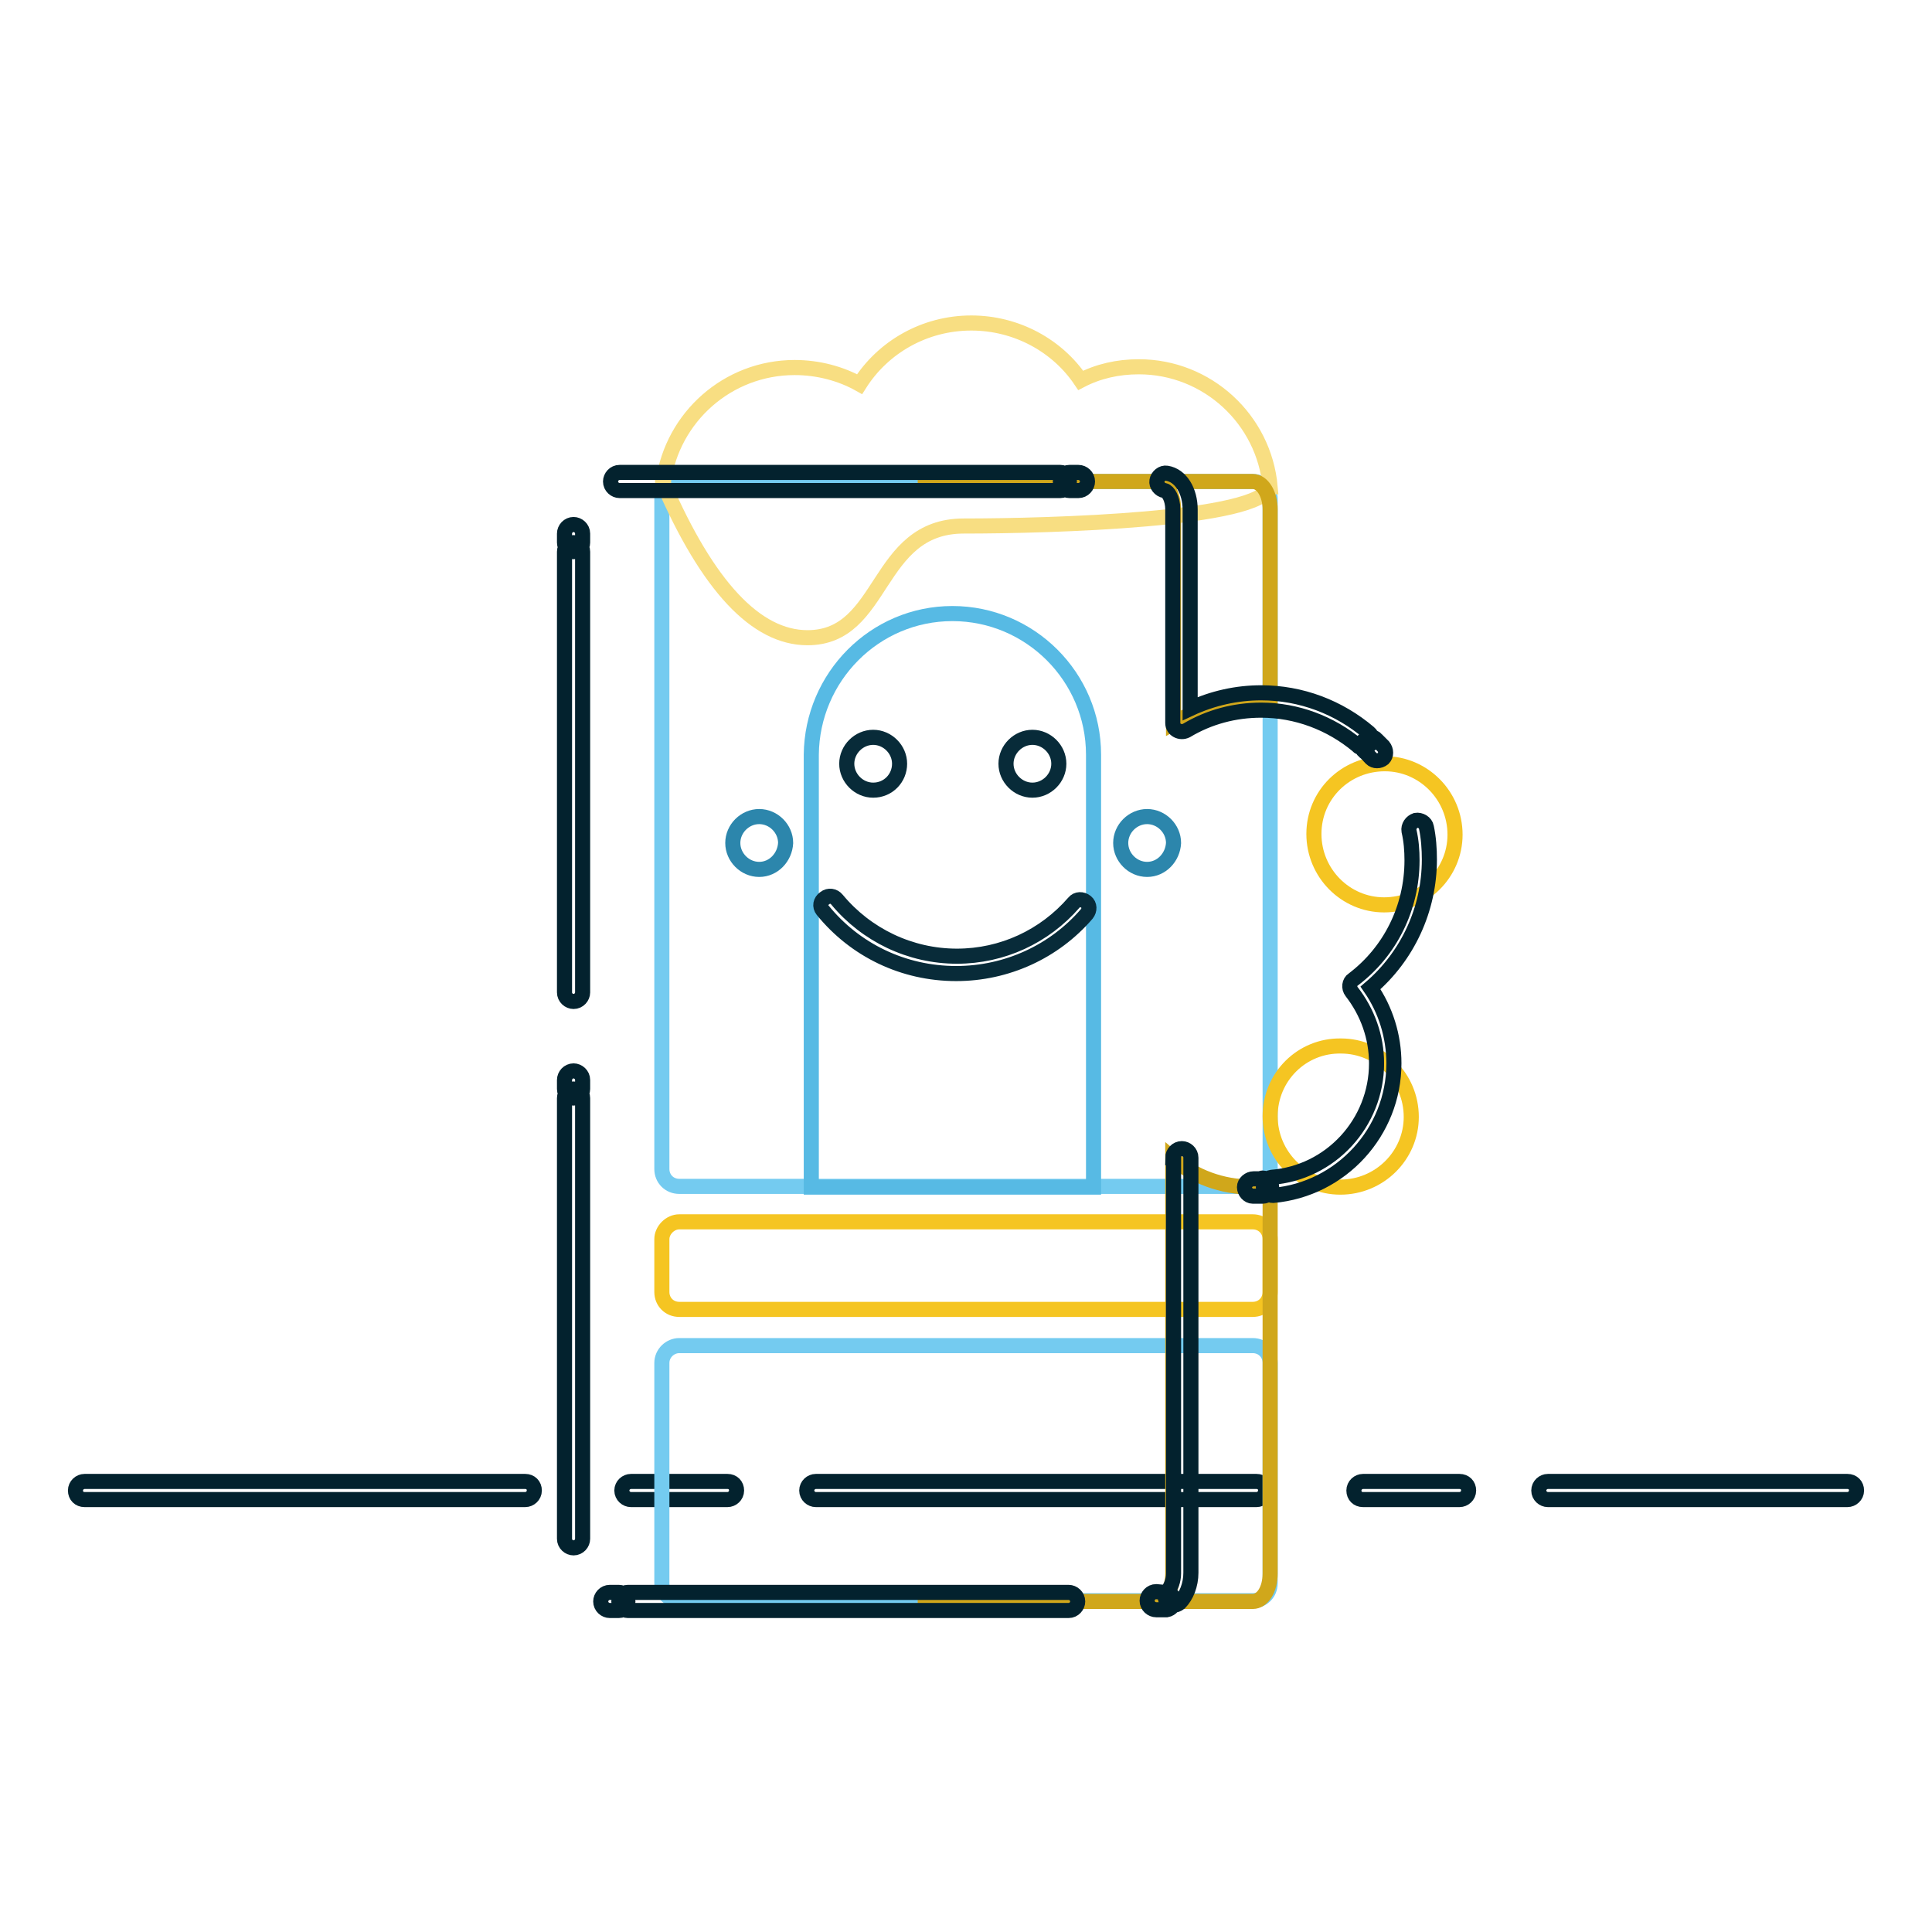 <?xml version="1.0" encoding="utf-8"?>
<!-- Svg Vector Icons : http://www.onlinewebfonts.com/icon -->
<!DOCTYPE svg PUBLIC "-//W3C//DTD SVG 1.1//EN" "http://www.w3.org/Graphics/SVG/1.1/DTD/svg11.dtd">
<svg version="1.1" xmlns="http://www.w3.org/2000/svg" xmlns:xlink="http://www.w3.org/1999/xlink" x="0px" y="0px" viewBox="0 0 256 256" enable-background="new 0 0 256 256" xml:space="preserve">
<g> <path stroke-width="2" fill-opacity="0" stroke="#03222e"  d="M11.2,198.7h58.4c0.6,0,1.2-0.5,1.2-1.2s-0.5-1.2-1.2-1.2H11.2c-0.6,0-1.2,0.5-1.2,1.2 S10.5,198.7,11.2,198.7z M83.6,198.7h12.8c0.6,0,1.2-0.5,1.2-1.2s-0.5-1.2-1.2-1.2H83.6c-0.6,0-1.2,0.5-1.2,1.2 S83,198.7,83.6,198.7z M108.1,198.7h58.4c0.6,0,1.2-0.5,1.2-1.2s-0.5-1.2-1.2-1.2h-58.4c-0.6,0-1.2,0.5-1.2,1.2 S107.5,198.7,108.1,198.7z M180.6,198.7h12.8c0.6,0,1.2-0.5,1.2-1.2s-0.5-1.2-1.2-1.2h-12.8c-0.6,0-1.2,0.5-1.2,1.2 S179.9,198.7,180.6,198.7z M205.1,198.7h39.7c0.6,0,1.2-0.5,1.2-1.2s-0.5-1.2-1.2-1.2h-39.7c-0.6,0-1.2,0.5-1.2,1.2 S204.5,198.7,205.1,198.7z"/> <path stroke-width="2" fill-opacity="0" stroke="#74cbf0"  d="M90,63.8h76c1.3,0,2.3,1,2.3,2.3v88.8c0,1.3-1,2.3-2.3,2.3H90c-1.3,0-2.3-1-2.3-2.3V66.1 C87.7,64.8,88.8,63.8,90,63.8z M90,178.3h76c1.3,0,2.3,1,2.3,2.3v29.2c0,1.3-1,2.3-2.3,2.3H90c-1.3,0-2.3-1-2.3-2.3v-29.2 C87.7,179.3,88.8,178.3,90,178.3z"/> <path stroke-width="2" fill-opacity="0" stroke="#f5c522"  d="M90,161.9h76c1.3,0,2.3,1,2.3,2.3v7c0,1.3-1,2.3-2.3,2.3H90c-1.3,0-2.3-1-2.3-2.3v-7 C87.7,163,88.8,161.9,90,161.9z"/> <path stroke-width="2" fill-opacity="0" stroke="#f8de82"  d="M87.8,64c0,0,0,0.1,0,0.1c0,0,0,0,0.1,0c5.9,13.6,12.3,20.4,19.1,20.4c10.3,0,8.9-14.8,20.7-14.8 c11.5,0,39.5-0.8,40.5-5.2c0,0,0,0,0.1,0c-0.8-8.9-8.3-15.9-17.4-15.9c-2.8,0-5.4,0.6-7.7,1.8c-3.1-4.6-8.5-7.6-14.5-7.6 c-6.2,0-11.7,3.2-14.8,8.1c-2.5-1.4-5.5-2.2-8.6-2.2c-8.9,0-16.2,6.6-17.4,15.1h-0.1C87.8,63.8,87.8,63.9,87.8,64z"/> <path stroke-width="2" fill-opacity="0" stroke="#f5c522"  d="M174.1,110.5c0,5.2,4.2,9.4,9.3,9.4c5.2,0,9.4-4.2,9.4-9.3c0,0,0,0,0,0c0-5.2-4.2-9.4-9.3-9.4 C178.3,101.2,174.1,105.3,174.1,110.5C174.1,110.5,174.1,110.5,174.1,110.5z"/> <path stroke-width="2" fill-opacity="0" stroke="#f5c522"  d="M168.3,147.9c0,5.2,4.2,9.4,9.3,9.4c5.2,0,9.4-4.2,9.4-9.3c0,0,0,0,0,0c0-5.2-4.2-9.4-9.3-9.4 C172.5,138.5,168.3,142.7,168.3,147.9C168.3,147.9,168.3,147.9,168.3,147.9z"/> <path stroke-width="2" fill-opacity="0" stroke="#d0a71b"  d="M121.6,63.8H166c1.3,0,2.3,1.7,2.3,3.7v25.6c-0.8-0.1-1.6-0.1-2.3-0.1c-3.8,0-7.4,1-10.5,2.8V67.5 c0-2.1-1-3.7-2.3-3.7L121.6,63.8L121.6,63.8z M168.3,157.1v51.4c0,2.1-1,3.7-2.3,3.7h-44.4h31.5c1.3,0,2.3-1.7,2.3-3.7v-55 c2.8,2.4,6.5,3.8,10.5,3.8C166.8,157.2,167.5,157.2,168.3,157.1L168.3,157.1z"/> <path stroke-width="2" fill-opacity="0" stroke="#03222e"  d="M155.4,153.4c0-0.6,0.5-1.2,1.2-1.2c0.6,0,1.2,0.5,1.2,1.2v55c0,1.6-0.6,3.1-1.5,4c-0.5,0.4-1.2,0.4-1.6,0 c-0.4-0.5-0.4-1.2,0-1.6c0.4-0.4,0.8-1.3,0.8-2.3V153.4L155.4,153.4z M154.3,211c0.6-0.1,1.2,0.4,1.3,1c0.1,0.6-0.4,1.2-1,1.3 c-0.1,0-0.2,0-0.3,0h-1.1c-0.6,0-1.2-0.5-1.2-1.2c0-0.6,0.5-1.2,1.2-1.2L154.3,211L154.3,211L154.3,211z M141.6,211 c0.6,0,1.2,0.5,1.2,1.2c0,0.6-0.5,1.2-1.2,1.2H83.2c-0.6,0-1.2-0.5-1.2-1.2c0-0.6,0.5-1.2,1.2-1.2H141.6z M82,211 c0.6,0,1.2,0.5,1.2,1.2c0,0.6-0.5,1.2-1.2,1.2h-1.2c-0.6,0-1.2-0.5-1.2-1.2c0-0.6,0.5-1.2,1.2-1.2H82z M77.2,203.9 c0,0.6-0.5,1.2-1.2,1.2c-0.6,0-1.2-0.5-1.2-1.2v-58.4c0-0.6,0.5-1.2,1.2-1.2c0.6,0,1.2,0.5,1.2,1.2V203.9L77.2,203.9z M77.2,144.3 c0,0.6-0.5,1.2-1.2,1.2c-0.6,0-1.2-0.5-1.2-1.2v-1.2c0-0.6,0.5-1.2,1.2-1.2c0.6,0,1.2,0.5,1.2,1.2V144.3z M77.2,131.5 c0,0.6-0.5,1.2-1.2,1.2c-0.6,0-1.2-0.5-1.2-1.2V73.1c0-0.6,0.5-1.2,1.2-1.2c0.6,0,1.2,0.5,1.2,1.2V131.5L77.2,131.5z M77.2,71.9 c0,0.6-0.5,1.2-1.2,1.2c-0.6,0-1.2-0.5-1.2-1.2v-1.2c0-0.6,0.5-1.2,1.2-1.2c0.6,0,1.2,0.5,1.2,1.2V71.9z M82.1,65 c-0.6,0-1.2-0.5-1.2-1.2c0-0.6,0.5-1.2,1.2-1.2h58.4c0.6,0,1.2,0.5,1.2,1.2c0,0.6-0.5,1.2-1.2,1.2H82.1z M141.7,65 c-0.6,0-1.2-0.5-1.2-1.2c0-0.6,0.5-1.2,1.2-1.2h1.2c0.6,0,1.2,0.5,1.2,1.2c0,0.6-0.5,1.2-1.2,1.2H141.7z M167.1,91.8 c5.3,0,10.3,1.9,14.3,5.3c0.5,0.4,0.6,1.2,0.1,1.6c-0.4,0.5-1.2,0.6-1.6,0.1c-3.6-3-8.1-4.7-12.8-4.7c-3.5,0-6.9,0.9-9.9,2.7 c-0.8,0.4-1.8-0.1-1.8-1V67.5c0-1.4-0.6-2.4-1.1-2.5c-0.6-0.1-1.1-0.7-1-1.3c0.1-0.6,0.7-1.1,1.3-1c1.9,0.3,3.1,2.4,3.1,4.8v26.4 C160.7,92.5,163.9,91.8,167.1,91.8L167.1,91.8z M180.8,99.6c-0.5-0.4-0.5-1.2,0-1.6s1.2-0.5,1.6,0c0.3,0.3,0.6,0.6,0.9,0.9 c0.4,0.5,0.4,1.2,0,1.6c-0.5,0.4-1.2,0.4-1.6,0C181.3,100.1,181.1,99.8,180.8,99.6L180.8,99.6z M184.7,140.9c0,9.1-7,16.7-16,17.5 c-0.6,0-1.2-0.4-1.3-1.1c0-0.6,0.4-1.2,1.1-1.3c7.8-0.6,13.9-7.2,13.9-15.1c0-3.5-1.2-6.8-3.3-9.5c-0.4-0.5-0.3-1.3,0.2-1.6 c4.9-3.7,7.8-9.5,7.8-15.8c0-1.3-0.1-2.6-0.4-3.9c-0.1-0.6,0.3-1.2,0.9-1.4c0.6-0.1,1.3,0.3,1.4,0.9c0.3,1.4,0.4,2.9,0.4,4.3 c0,6.6-2.9,12.8-7.8,17C183.6,133.8,184.7,137.3,184.7,140.9z M167.3,156.1c0.6,0,1.2,0.5,1.2,1.2c0,0.6-0.5,1.2-1.2,1.2h-0.2 c-0.3,0-0.7,0-1.1,0c-0.6,0-1.1-0.6-1.1-1.2c0-0.6,0.6-1.1,1.2-1.1c0.3,0,0.6,0,0.9,0C167.2,156.1,167.2,156.1,167.3,156.1 L167.3,156.1z"/> <path stroke-width="2" fill-opacity="0" stroke="#57bae4"  d="M126.2,81.3c10.3,0,18.7,8.4,18.7,18.7v57.3h-37.4V100C107.6,89.7,115.9,81.3,126.2,81.3z"/> <path stroke-width="2" fill-opacity="0" stroke="#082b39"  d="M115.7,104.7c-1.9,0-3.5-1.6-3.5-3.5c0-1.9,1.6-3.5,3.5-3.5c1.9,0,3.5,1.6,3.5,3.5S117.7,104.7,115.7,104.7 z M136.8,104.7c-1.9,0-3.5-1.6-3.5-3.5c0-1.9,1.6-3.5,3.5-3.5c1.9,0,3.5,1.6,3.5,3.5S138.7,104.7,136.8,104.7z M109,120.6 c4.3,5.3,10.7,8.4,17.7,8.4c6.7,0,13-2.9,17.3-7.9c0.4-0.5,0.4-1.2-0.1-1.6c-0.5-0.4-1.2-0.4-1.6,0.1c-3.9,4.5-9.5,7.1-15.5,7.1 c-6.2,0-12-2.8-15.9-7.5c-0.4-0.5-1.1-0.6-1.6-0.2C108.7,119.4,108.6,120.1,109,120.6z"/> <path stroke-width="2" fill-opacity="0" stroke="#2c86ac"  d="M100.6,115.2c-1.9,0-3.5-1.6-3.5-3.5c0-1.9,1.6-3.5,3.5-3.5s3.5,1.6,3.5,3.5 C104,113.6,102.5,115.2,100.6,115.2z M152,115.2c-1.9,0-3.5-1.6-3.5-3.5c0-1.9,1.6-3.5,3.5-3.5c1.9,0,3.5,1.6,3.5,3.5 C155.4,113.6,153.9,115.2,152,115.2z"/></g>
</svg>